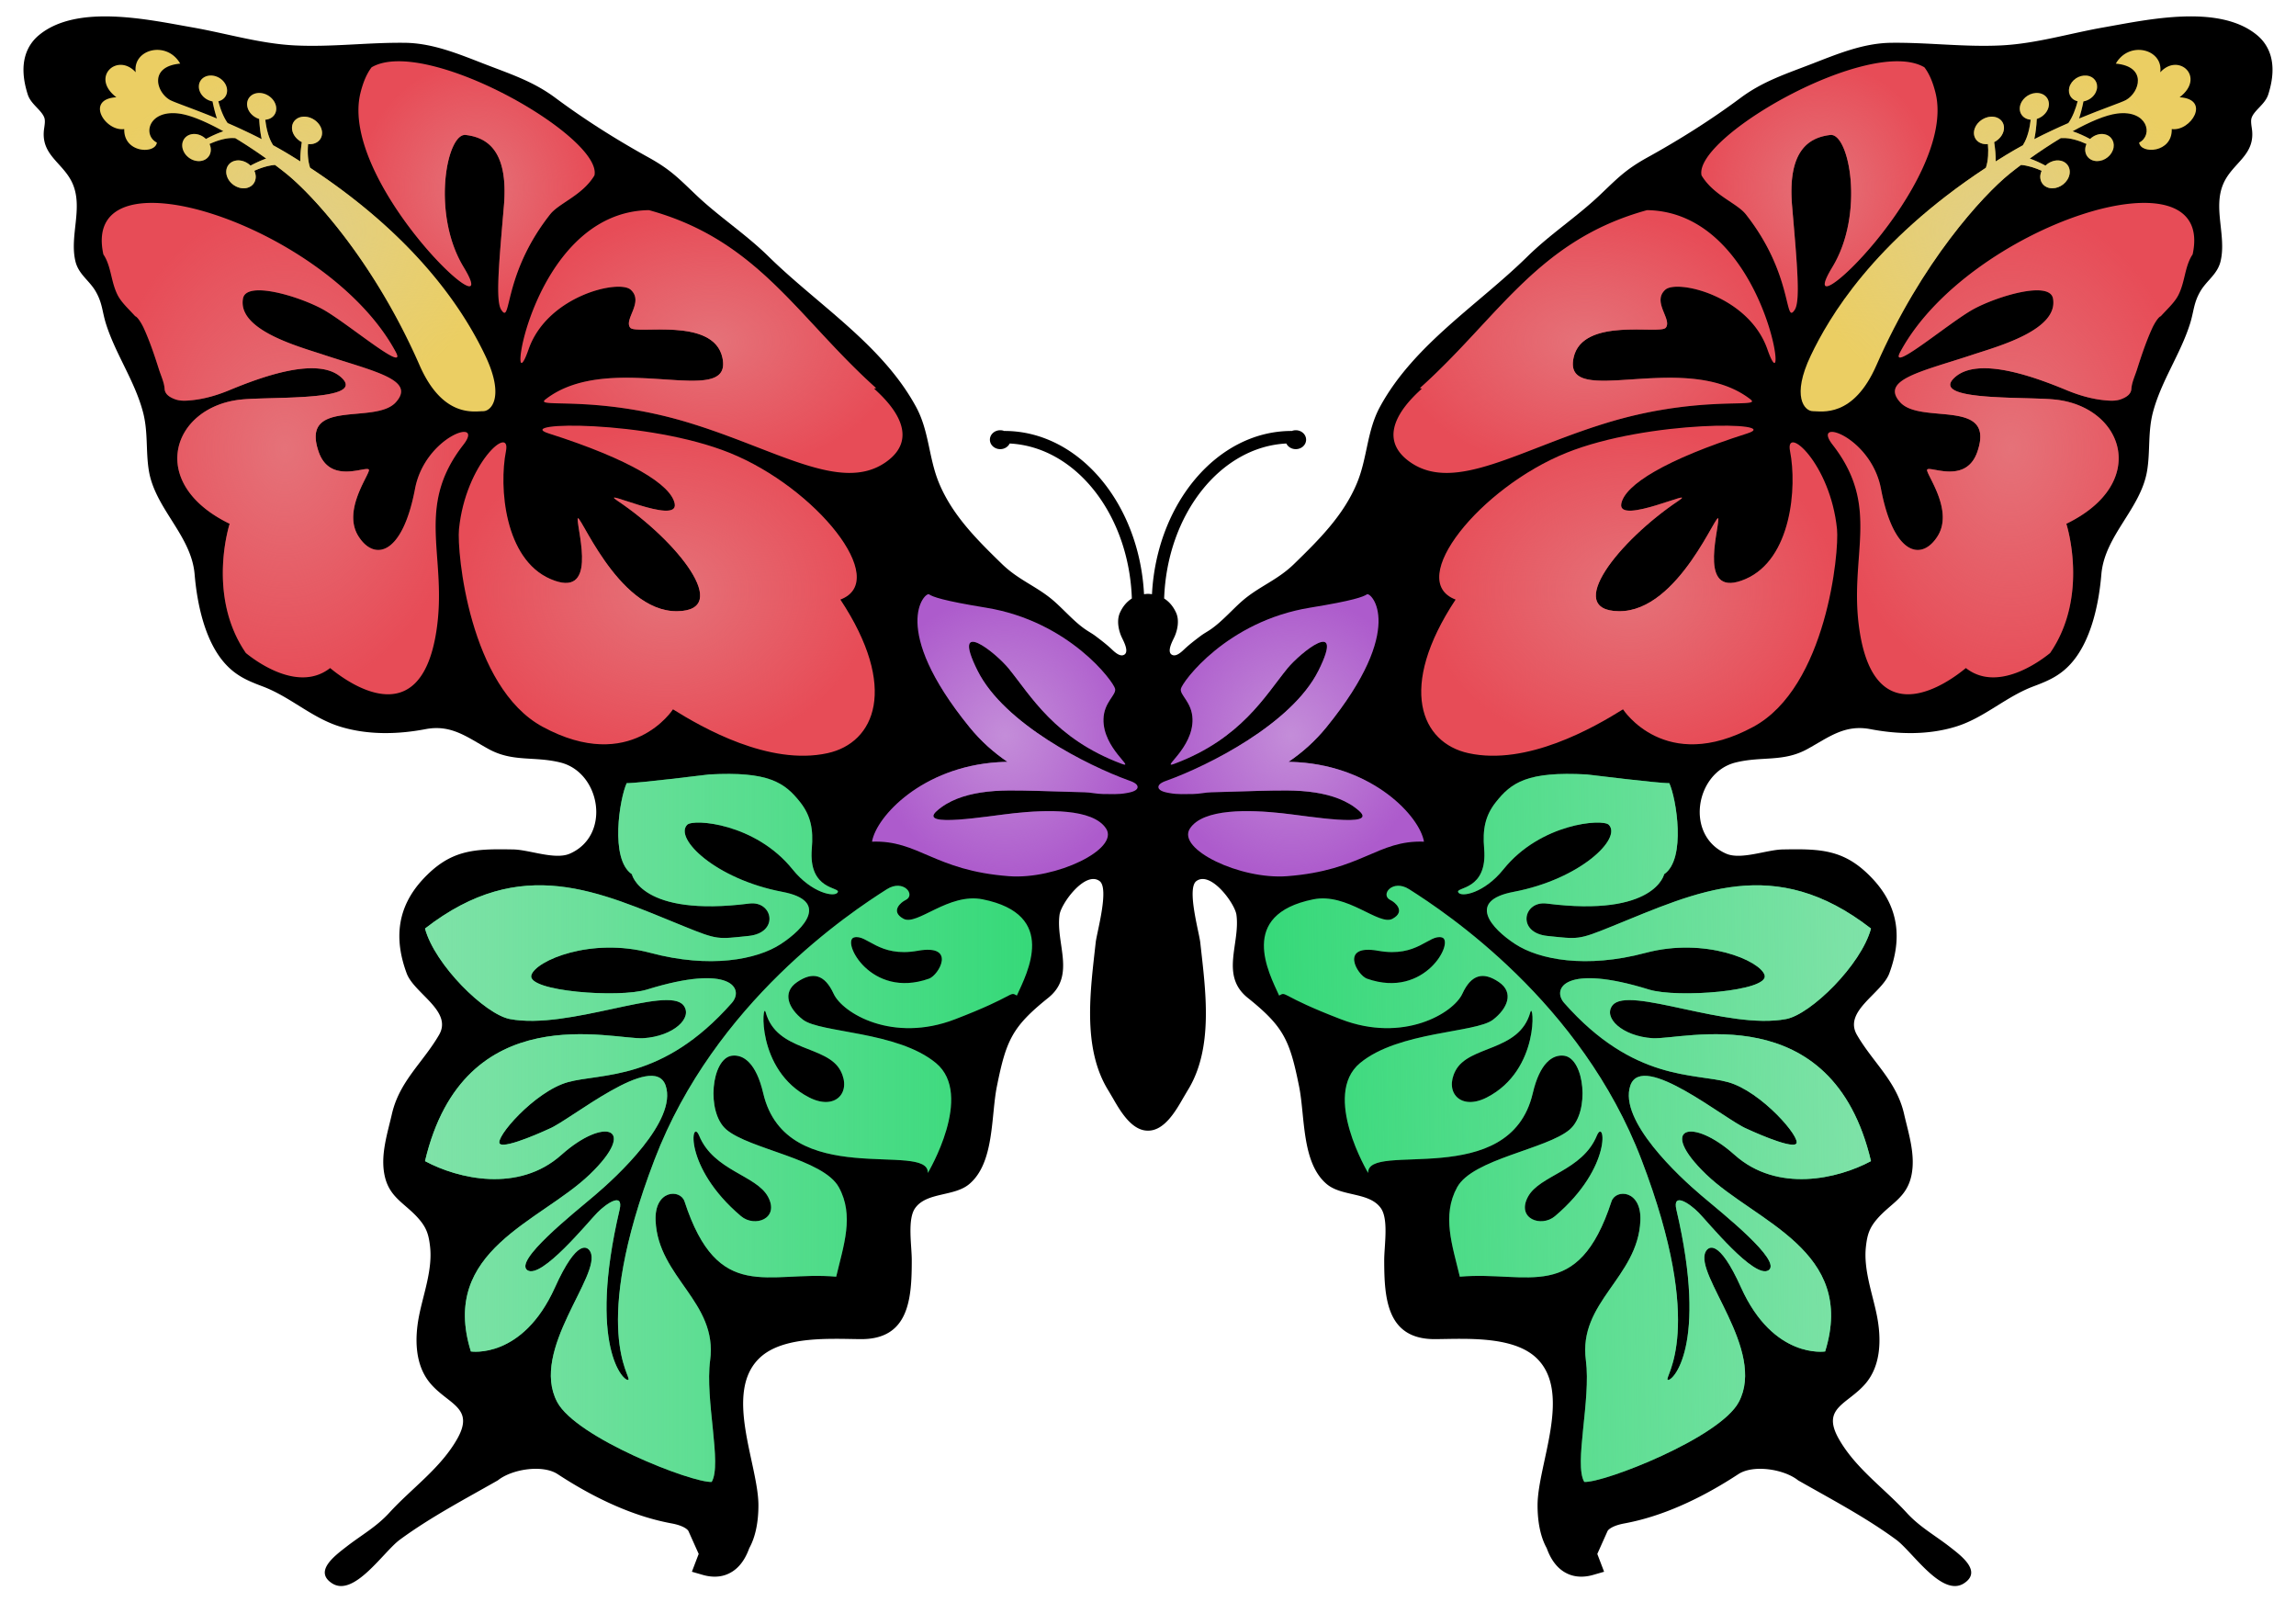 <svg xmlns="http://www.w3.org/2000/svg" xmlns:xlink="http://www.w3.org/1999/xlink" viewBox="-779.338 -515.678 2340.87 1633.423"><defs><radialGradient xlink:href="#b" id="j" cx="881.743" cy="86.446" fx="881.743" fy="86.446" r="212.083" gradientTransform="matrix(1 0 0 .793 0 17.874)" gradientUnits="userSpaceOnUse"/><radialGradient xlink:href="#d" id="r" cx="-475.862" cy="-280.522" fx="-475.862" fy="-280.522" r="201.575" gradientTransform="matrix(1 0 0 .914 0 -24.033)" gradientUnits="userSpaceOnUse"/><radialGradient xlink:href="#d" id="q" cx="1258.052" cy="-280.522" fx="1258.052" fy="-280.522" r="201.576" gradientTransform="matrix(1 0 0 .914 0 -24.033)" gradientUnits="userSpaceOnUse"/><radialGradient xlink:href="#c" id="p" cx="245.1" cy="233.883" fx="245.1" fy="233.883" r="135.398" gradientTransform="matrix(1 0 0 1.063 0 -14.63)" gradientUnits="userSpaceOnUse"/><radialGradient xlink:href="#c" id="o" cx="537.097" cy="233.883" fx="537.097" fy="233.883" r="135.397" gradientTransform="matrix(1 0 0 1.063 0 -14.632)" gradientUnits="userSpaceOnUse"/><radialGradient xlink:href="#b" id="n" cx="-99.552" cy="86.446" fx="-99.552" fy="86.446" r="212.08" gradientTransform="matrix(1 0 0 .793 0 17.873)" gradientUnits="userSpaceOnUse"/><radialGradient xlink:href="#b" id="g" cx="836.156" cy="-167.536" fx="836.156" fy="-167.536" r="194.774" gradientTransform="matrix(1 0 0 .688 0 -52.33)" gradientUnits="userSpaceOnUse"/><radialGradient xlink:href="#b" id="h" cx="1075.623" cy="-325.031" fx="1075.623" fy="-325.031" r="120.452" gradientTransform="matrix(1 0 0 1.064 0 20.912)" gradientUnits="userSpaceOnUse"/><radialGradient xlink:href="#b" id="i" cx="1271.003" cy="-58.408" fx="1271.003" fy="-58.408" r="186.794" gradientTransform="matrix(1 0 0 1.341 0 19.903)" gradientUnits="userSpaceOnUse"/><radialGradient xlink:href="#b" id="m" cx="-488.807" cy="-58.408" fx="-488.807" fy="-58.408" r="186.787" gradientTransform="matrix(1 0 0 1.341 0 19.906)" gradientUnits="userSpaceOnUse"/><radialGradient xlink:href="#b" id="k" cx="-53.967" cy="-167.536" fx="-53.967" fy="-167.536" r="194.772" gradientTransform="matrix(1 0 0 .688 0 -52.328)" gradientUnits="userSpaceOnUse"/><radialGradient xlink:href="#b" id="l" cx="-293.432" cy="-325.031" fx="-293.432" fy="-325.031" r="120.451" gradientTransform="matrix(1 0 0 1.064 0 20.915)" gradientUnits="userSpaceOnUse"/><linearGradient id="c"><stop offset="0" stop-color="#c48dd9"/><stop offset="1" stop-color="#c48dd9" stop-opacity="0"/></linearGradient><linearGradient xlink:href="#a" id="f" x1="-346.005" y1="634.063" x2="272.95" y2="634.063" gradientUnits="userSpaceOnUse"/><linearGradient xlink:href="#a" id="e" x1="1131.499" y1="624.63" x2="510.678" y2="634.058" gradientUnits="userSpaceOnUse"/><linearGradient id="a"><stop offset="0" stop-color="#7fe2a8"/><stop offset="1" stop-color="#7fe2a8" stop-opacity="0"/></linearGradient><linearGradient id="b"><stop offset="0" stop-color="#e57279"/><stop offset="1" stop-color="#e57279" stop-opacity="0"/></linearGradient><linearGradient id="d"><stop offset="0" stop-color="#e1cf87"/><stop offset="1" stop-color="#e1cf87" stop-opacity="0"/></linearGradient></defs><path d="M1533.194-419.24c-1.72 5.292-5.537 9.322-9.249 13.244-3.258 3.436-6.624 7.008-7.746 10.72-.807 2.734-.28 6.52.318 10.512 4.1 27.611-19.9 34.795-29.191 56.69-10.511 24.739 3.397 52.91-2.664 78.595-3.153 13.384-14.087 19.585-20.564 30.624-7.085 12.123-6.624 20.638-10.655 33.323-9.777 30.904-29.114 57.918-37.633 89.629-5.498 20.568-2.733 40.049-6.1 60.232-6.48 38.786-43.306 65.8-46.633 105.569-2.52 30.062-10.515 68.607-31.572 91.45-10.686 11.598-21.865 16.713-37.315 22.494-28.593 10.654-50.213 32.061-79.153 41.066-28.136 8.725-58.655 8.13-87.388 2.663-26.347-5.044-42.538 8.34-64.154 20.215-24.878 13.703-46.565 7.079-73.515 13.84-40.853 10.266-51.783 74.423-9.35 92.89 15.03 6.55 41.17-3.999 57.395-4.31 40.329-.77 64.361-.038 92.888 31.009 25.786 28.24 29.047 60.158 15.975 95.302-7.635 20.568-47.16 38.368-32.97 62.753 16.435 28.278 40.398 47.13 48.035 80.59 4.593 19.973 11.707 41.418 7.603 62.052-4.726 23.648-21.511 28.908-35.56 45.484-7.635 9.04-9.602 15.943-10.93 27.503-2.731 23.72 6.94 48.669 11.282 71.058 4.31 22.21 4.59 49.577-11.706 68.705-18.25 21.378-45.337 24.353-27.293 56.278 16.957 30.061 46.425 50.413 69.341 75.507 13.245 14.436 28.244 22.529 43.593 34.442 11.98 9.322 33.49 25.23 14.713 37.385-22.46 14.474-52.314-32.097-69.132-44.496-31.047-22.78-65.905-41.1-99.263-60.088l-.67-.391-.595-.455c-14.573-11.14-45.23-15.768-60.333-5.886-58.061 38.049-99.333 47.088-116.748 50.35-11.391 2.17-15.908 6.026-16.68 7.78 0 0-7.711 17.202-10.404 23.228a7494.925 7494.925 0 016.939 18.153l-11.528 3.327c-5.496 1.539-13.84 2.836-22.354.035-11.11-3.712-19.376-12.856-24.564-27.258l-.066-.102c0-.041-.039-.108-.039-.178-.143-.213-.174-.28-.174-.28-5.96-10.898-9.11-25.79-9.11-43.24 0-41.8 36.088-115.447-1.576-150.594-24.07-22.386-72.46-19.061-102.525-18.817-49.266.42-52.244-40.576-52.244-80.554.035-14.923 4.663-41.629-3.47-53.017-11.736-16.5-39.77-11.525-55.153-24.49-25.752-21.687-21.967-68.953-28.17-99.616-9.495-47.123-15.556-60.721-52.379-90.255-28.348-22.742-7.463-55.362-11.493-84.623-1.611-11.592-26.21-45.128-40.824-34.366-10.088 7.387 2.845 52.311 3.96 62.648 5.293 48.353 14.23 107.813-13.28 151.437 0 0-3.778 6.484-3.82 6.484-7.774 13.594-19.445 33.98-36.193 33.844-16.782.137-28.453-20.25-36.23-33.844-.036 0-3.821-6.484-3.821-6.484-27.503-43.624-18.569-103.084-13.28-151.437 1.157-10.337 14.049-55.26 3.96-62.648-14.61-10.762-39.206 22.774-40.82 34.366-4.03 29.26 16.855 61.881-11.49 84.623-36.79 29.537-42.887 43.131-52.384 90.255-6.163 30.66-2.38 77.93-28.171 99.616-15.377 12.965-43.376 7.99-55.15 24.49-8.13 11.388-3.47 38.09-3.47 53.016.035 39.98-2.979 80.975-52.241 80.555-30.03-.245-78.454-3.57-102.49 18.817-37.702 35.147-1.611 108.795-1.611 150.595 0 17.45-3.156 32.344-9.11 43.24 0 0-.034.066-.177.28 0 .066-.035.136-.035.177l-.067.102c-5.187 14.402-13.454 23.546-24.566 27.258-8.512 2.8-16.853 1.507-22.354-.034l-11.526-3.328s5.677-14.898 6.94-18.153l-10.407-23.228c-.773-1.754-5.292-5.613-16.68-7.78-17.416-3.259-58.69-12.301-116.748-50.35-15.101-9.882-45.76-5.254-60.337 5.886l-.598.455-.664.39c-33.355 18.992-68.219 37.31-99.228 60.09-16.855 12.398-46.707 58.97-69.131 44.494-18.814-12.154 2.698-28.062 14.716-37.385 15.345-11.912 30.306-20.005 43.554-34.441 22.917-25.094 52.381-45.446 69.376-75.508 18.01-31.924-9.074-34.899-27.293-56.277-16.328-19.131-16.045-46.495-11.738-68.706 4.345-22.392 14.017-47.34 11.283-71.057-1.331-11.563-3.296-18.467-10.93-27.503-14.049-16.576-30.834-21.833-35.529-45.484-4.135-20.634 2.978-42.08 7.568-62.053 7.676-33.46 31.603-52.31 48.04-80.59 14.226-24.385-25.336-42.184-32.971-62.752-13.035-35.147-9.812-67.065 15.975-95.302 28.558-31.048 52.594-31.779 92.89-31.01 16.223.315 42.36 10.861 57.393 4.31 42.433-18.47 31.499-82.623-9.319-92.89-26.978-6.76-48.668-.14-73.546-13.839-21.62-11.878-37.808-25.262-64.157-20.215-28.73 5.467-59.25 6.062-87.385-2.663-28.94-9.005-50.525-30.415-79.15-41.066-15.45-5.778-26.629-10.896-37.318-22.494-21.057-22.847-29.045-61.389-31.572-91.45-3.293-39.77-40.118-66.783-46.634-105.57-3.366-20.183-.597-39.663-6.096-60.231-8.477-31.712-27.856-58.725-37.633-89.63-3.995-12.685-3.576-21.2-10.651-33.322-6.446-11.039-17.415-17.24-20.568-30.625-6.064-25.685 7.883-53.855-2.663-78.593-9.285-21.9-33.285-29.08-29.188-56.691.597-3.992 1.122-7.778.318-10.511-1.122-3.713-4.485-7.285-7.743-10.721-3.712-3.926-7.536-7.953-9.25-13.245-10.758-33.46.28-51.433 11.421-60.65 38.926-32.202 112.231-15.591 156.482-7.849 34.69 6.097 68.676 16.503 103.925 18.327 37.805 1.927 75.333-3.153 113.137-2.628 27.996.423 54.206 11.353 79.89 21.305 26.84 10.406 50.28 17.87 72.988 34.76 29.991 22.319 62.402 42.747 95.127 60.826 22.634 12.545 30.765 21.48 48.774 38.58 23.266 22.04 50.42 39.664 73.406 62.262 50.28 49.403 116.15 90.014 150.525 153.469 13.385 24.665 12.717 51.821 23.302 77.398 13.702 33.148 38.964 58.061 64.227 82.659C259.44 76 278.363 82.166 295.568 97.34c4.73 4.17 9.182 8.655 13.702 13.035 5.851 5.712 11.843 11.389 18.673 15.978 3.153 2.136 6.554 3.96 9.603 6.271 5.711 4.307 10.965 8.303 16.118 13.105 2.59 2.419 7.952 7.848 12.262 6.38 6.76-2.314.49-13.773-1.51-17.978-3.293-6.939-5.467-17.167-2.03-24.983 2.977-6.763 7.252-11.598 12.262-14.75C371.666 8.76 317.394-60.159 250.084-63.595c-1.65 3.363-5.327 5.75-9.634 5.75-5.816 0-10.546-4.31-10.546-9.637 0-5.327 4.73-9.637 10.546-9.637 1.577 0 3.048.314 4.38.877v-.14c75.472 0 137.389 73.651 142.223 166.433 1.367-.244 2.733-.35 4.065-.388 1.297.035 2.699.143 4.03.388C399.984-2.73 461.932-76.38 537.369-76.38v.14a11.5 11.5 0 014.384-.878c5.848 0 10.543 4.31 10.543 9.637 0 5.324-4.698 9.638-10.543 9.638-4.307 0-7.991-2.384-9.637-5.75-67.31 3.436-121.586 72.354-124.561 157.991 5.01 3.153 9.29 7.987 12.297 14.751 3.436 7.813 1.23 18.044-2.062 24.983-2 4.205-8.274 15.663-1.472 17.977 4.272 1.469 9.634-3.96 12.227-6.379 5.15-4.8 10.407-8.795 16.115-13.105 3.048-2.314 6.446-4.135 9.637-6.27 6.799-4.594 12.787-10.267 18.677-15.979 4.516-4.38 8.935-8.865 13.667-13.035 17.237-15.17 36.155-21.337 53.36-38.122 25.262-24.598 50.525-49.51 64.224-82.659 10.587-25.577 9.952-52.734 23.304-77.398 34.369-63.455 100.28-104.066 150.525-153.469 22.984-22.602 50.137-40.223 73.41-62.263 18.041-17.1 26.136-26.034 48.77-38.58 32.726-18.079 65.174-38.507 95.131-60.826 22.739-16.887 46.145-24.353 72.987-34.76 25.682-9.95 51.891-20.882 79.887-21.304 37.808-.525 75.333 4.554 113.14 2.628 35.253-1.821 69.24-12.23 103.923-18.327 44.254-7.742 117.555-24.353 156.482 7.848 11.128 9.218 22.167 27.192 11.411 60.651z"/><path fill="#36d979" d="M989.148 661.525c43.656 39.003 105.432 24.459 139.07 6.383-39.769-168.506-191.979-123.302-222.78-125.298-30.794-2.034-50.627-20.886-40.784-33.463 16.153-20.637 117.489 25.406 177.126 13.91 25.154-4.835 76.454-55.185 86.438-92.224-98.462-76.486-177.297-37.451-263.77-2.38-35.176 14.296-34.48 13.174-66.118 9.916-31.677-3.257-24.741-36.088-.735-33.008 110.439 14.049 119.726-29.925 119.726-29.925 22.704-15.346 12.406-77.329 5.257-92.817-9.465.384-84.025-8.865-84.025-8.865-60.896-3.398-77.154 8.477-92.75 28.17-10.931 13.773-13.703 27.825-11.987 47.373 3.716 42.886-29.327 38.964-26.45 44.536 2.91 5.604 26.736.77 46.04-23.266 37.978-47.305 101.296-51.787 107.463-45.513 13.667 13.874-28.937 55.5-97.093 68.394-48.035 9.113-22.633 37.354 1.752 53.227 24.353 15.908 72.284 25.122 132.869 8.934 60.616-16.152 116.855 7.883 121.375 22.707 5.013 16.5-89.311 23.581-117.974 14.682-85.882-26.668-99.092-.738-86.407 13.667 70.883 80.376 133.04 71.267 167.066 80.73 34.022 9.42 75.476 57.533 69.411 62.888-6.026 5.365-50.248-15.349-50.248-15.349-21.162-8.511-106.656-79.779-118.779-44.005-12.087 35.738 49.969 92.96 72.323 111.875 22.35 18.921 82.827 66.929 68.604 76.35-14.227 9.427-61.945-49.301-71.198-58.69-9.284-9.425-27.084-21.446-22.739-3.014 32.76 139.595-4.624 175.93-8.864 173.372-4.278-2.559 40.08-49.724-26.772-224.418-61.42-160.62-199.722-252.105-236.862-275.651-16.925-10.794-30.03 5.918-18.956 11.07 4.345 2.066 15.943 11.42 2.066 19.023-13.909 7.606-45.97-26.835-80.87-19.798-77.433 15.628-45.162 75.23-34.787 98.11 8.057-4.667 0 0 63.273 24.244 63.248 24.246 114.339-6.2 123.55-26.142 9.182-19.932 21.375-22.67 37.245-11.872 15.835 10.79 8.55 27.119-5.953 38.332-17.59 13.664-96.289 11.595-135.638 44.216-39.276 32.588 8.302 112.056 8.302 112.056-1.366-33.04 144.43 18.642 167.804-81.254 7.218-30.97 20.253-39.8 31.952-38.297 20.918 2.733 26.595 57.533 5.642 75.332-23.65 20.079-98.808 29.852-114.681 58.795-15.835 28.908-4.835 59.18 2.73 91.136 69.309-6.134 120.397 28.17 154.625-76.7 4.24-12.96 30.866-12.052 29.468 19.688-2.562 57.994-63.493 82.76-55.572 142.226 5.362 40.538-12.368 105.992-1.615 124.001 19.91 1.126 138.196-44.956 157.534-81.463 28.103-53.046-45.617-129.538-33.88-153.087 2.699-5.394 13.35-14.332 36.197 36.406 33.144 73.441 85.703 65.139 85.703 65.139 31.988-103.087-70.777-131.992-121.162-180.38-50.385-48.389-14.786-59.037 28.838-20.009zM614.377 481.921c-10.057-3.576-28.454-35.564 11.49-28.413 39.975 7.146 51.58-17.03 64.856-13.632 13.276 3.398-16.82 63.14-76.346 42.045zm122.141 121.095c-26.734 13.665-43.344-5.222-32.026-27.083 13.734-26.56 65.136-19.1 76.385-59.777 3.467-12.51 10.37 58.932-44.359 86.86zM806 724.04c-13.909 11.735-39.486 2.629-27.576-19.693 11.95-22.285 55.362-26.382 70.256-62.368 8.023-19.34 16.957 31.638-42.68 82.061z"/><path d="M989.148 661.525c43.656 39.003 105.432 24.459 139.07 6.383-39.769-168.506-191.979-123.302-222.78-125.298-30.794-2.034-50.627-20.886-40.784-33.463 16.153-20.637 117.489 25.406 177.126 13.91 25.154-4.835 76.454-55.185 86.438-92.224-98.462-76.486-177.297-37.451-263.77-2.38-35.176 14.296-34.48 13.174-66.118 9.916-31.677-3.257-24.741-36.088-.735-33.008 110.439 14.049 119.726-29.925 119.726-29.925 22.704-15.346 12.406-77.329 5.257-92.817-9.465.384-84.025-8.865-84.025-8.865-60.896-3.398-77.154 8.477-92.75 28.17-10.931 13.773-13.703 27.825-11.987 47.373 3.716 42.886-29.327 38.964-26.45 44.536 2.91 5.604 26.736.77 46.04-23.266 37.978-47.305 101.296-51.787 107.463-45.513 13.667 13.874-28.937 55.5-97.093 68.394-48.035 9.113-22.633 37.354 1.752 53.227 24.353 15.908 72.284 25.122 132.869 8.934 60.616-16.152 116.855 7.883 121.375 22.707 5.013 16.5-89.311 23.581-117.974 14.682-85.882-26.668-99.092-.738-86.407 13.667 70.883 80.376 133.04 71.267 167.066 80.73 34.022 9.42 75.476 57.533 69.411 62.888-6.026 5.365-50.248-15.349-50.248-15.349-21.162-8.511-106.656-79.779-118.779-44.005-12.087 35.738 49.969 92.96 72.323 111.875 22.35 18.921 82.827 66.929 68.604 76.35-14.227 9.427-61.945-49.301-71.198-58.69-9.284-9.425-27.084-21.446-22.739-3.014 32.76 139.595-4.624 175.93-8.864 173.372-4.278-2.559 40.08-49.724-26.772-224.418-61.42-160.62-199.722-252.105-236.862-275.651-16.925-10.794-30.03 5.918-18.956 11.07 4.345 2.066 15.943 11.42 2.066 19.023-13.909 7.606-45.97-26.835-80.87-19.798-77.433 15.628-45.162 75.23-34.787 98.11 8.057-4.667 0 0 63.273 24.244 63.248 24.246 114.339-6.2 123.55-26.142 9.182-19.932 21.375-22.67 37.245-11.872 15.835 10.79 8.55 27.119-5.953 38.332-17.59 13.664-96.289 11.595-135.638 44.216-39.276 32.588 8.302 112.056 8.302 112.056-1.366-33.04 144.43 18.642 167.804-81.254 7.218-30.97 20.253-39.8 31.952-38.297 20.918 2.733 26.595 57.533 5.642 75.332-23.65 20.079-98.808 29.852-114.681 58.795-15.835 28.908-4.835 59.18 2.73 91.136 69.309-6.134 120.397 28.17 154.625-76.7 4.24-12.96 30.866-12.052 29.468 19.688-2.562 57.994-63.493 82.76-55.572 142.226 5.362 40.538-12.368 105.992-1.615 124.001 19.91 1.126 138.196-44.956 157.534-81.463 28.103-53.046-45.617-129.538-33.88-153.087 2.699-5.394 13.35-14.332 36.197 36.406 33.144 73.441 85.703 65.139 85.703 65.139 31.988-103.087-70.777-131.992-121.162-180.38-50.385-48.389-14.786-59.037 28.838-20.009zM614.377 481.921c-10.057-3.576-28.454-35.564 11.49-28.413 39.975 7.146 51.58-17.03 64.856-13.632 13.276 3.398-16.82 63.14-76.346 42.045zm122.141 121.095c-26.734 13.665-43.344-5.222-32.026-27.083 13.734-26.56 65.136-19.1 76.385-59.777 3.467-12.51 10.37 58.932-44.359 86.86zM806 724.04c-13.909 11.735-39.486 2.629-27.576-19.693 11.95-22.285 55.362-26.382 70.256-62.368 8.023-19.34 16.957 31.638-42.68 82.061z" fill="url(#e)"/><path d="M410.835 279.771c41.3-14.853 126.814-57.336 153.999-111.751 27.866-55.801-18.734-18.146-31.632-2.343-22.637 27.732-47.114 71.636-115.184 97.207-15.005 5.638 19.287-15.663 18.46-45.576-.476-17.265-13.155-24.417-11.855-30.815 1.424-7.126 46.698-68.893 131.734-82.741 44.33-7.241 54.094-11.049 58.02-13.614 3.906-2.54 41.205 33.997-41.28 135.377-11.778 14.471-25.023 26.12-38.795 35.427 3.194.044 6.487.14 9.983.369 76.74 5.003 123.594 54.733 128.21 80.968-47.668-1.755-63.036 29.413-139.662 35.185-47.93 3.598-112.612-27.564-99.053-48.494 13.572-20.93 61.268-19.153 93.612-15.717 26.667 2.851 98.404 15.234 79.226-2.101-12.269-11.093-28.73-16.356-44.785-18.921-18.994-3.033-38.344-2.13-57.47-1.758-16.18.318-32.346 1.16-48.531 1.45-6.386.114-12.3 1.7-18.623 1.747-8.003.06-16.07.585-23.987-.893-2.96-.553-10.76-1.723-11.468-5.673-.738-4.046 6.389-6.367 9.08-7.333z" fill="#ad5bcc"/><path d="M658.58-44.466c45.623 31.711 111.81-13.423 201.122-40.468 94.988-28.765 158.128-14.017 145.656-23.65-66.643-51.683-192.153 11.35-180.345-42.573 9.182-42.013 88.125-23.057 94.009-30.485 6.725-8.515-14.399-26.21-.528-38.716 11.881-10.724 85.078 6.026 104.139 60.826 23.86 68.676.184-140.154-122.74-141.94-111.538 30.624-151.612 109.917-231.607 181.394.668.21 1.37.353 2.031.493-4.485 4.796-54.555 45.302-11.738 75.119zM955.466-336.861c12.158 20.358 36.12 28.17 45.128 39.594 48.808 61.808 39.17 113.63 49.857 97.441 5.816-8.724 2.705-44.008-2.66-105.569-5.226-59.637 19.655-70.393 38.89-72.707 19.377-2.314 35.355 80.17 2.14 134.722-45.938 75.437 128.133-85.844 105.153-177.787-2.772-11.143-6.554-19.763-11.322-25.93-55.296-32.232-235.746 71.131-227.186 110.236zM1089.069-62.339c50.486 64.685 15.482 113.668 27.678 190.787 16.607 104.943 90.255 51.822 108.2 36.826 34.681 27.258 82.269-12.44 85.88-15.28 40.34-58.638 16.537-131.78 16.537-131.78 85.424-41.346 58.55-119.552-11.91-126.63-31.012-3.083-127.052 1.646-102.42-22.005 24.068-23.091 84.195-.14 114.753 12.51 12.132 5.023 24.897 8.834 37.998 10.169 6.07.616 11.983 1.083 17.73-1.135 4.948-1.91 9.862-4.847 10.19-10.435.368-6.436 3.766-13.553 5.72-19.694 4.123-12.946 8.436-25.898 13.84-38.376.648-1.5 1.325-2.991 2.012-4.476.874-1.891 5.295-10.336 8.375-11.458 1.541-1.681 3.153-3.363 4.733-5.044 5.362-5.607 10.438-10.896 13.381-16.817 3.118-6.272 4.701-12.857 6.242-19.24 1.507-6.27 3.08-12.755 6.132-18.603a28.477 28.477 0 011.996-3.296c24.525-112.228-229.538-28.486-298.11 99.476-12.193 22.777 50.283-30.38 74.665-43.694 24.006-13.105 77.678-29.363 81.082-10.9 5.918 32.132-56.69 48.984-81.604 57.22-52.037 17.239-95.13 25.506-74.144 48.633 21.06 23.196 97.658-4.835 78.664 50.384-12.262 35.634-52.978 11.564-51.262 19.201 1.755 7.638 26.388 41.486 10.86 66.611-15.837 25.612-44.815 20.85-57.885-48.036-10.235-53.71-71.69-73.54-49.333-44.918z" fill="#e74c57"/><path d="M1045.696-55.715c7.132 36.337 1.669 109.908-45.36 130.266-48.338 20.911-28.056-46.637-27.742-60.791.356-13.721-39.66 94.298-101.389 93.615-56.932-.655-.05-71.925 60.766-112.593 21.73-14.523-62.664 25.758-58.335 2.946 3.675-19.16 44.8-44.927 128.49-71.588 37.616-11.98-100.86-13.944-184.497 19.792C729.783-18.66 653.045 76.08 704.746 95.478c-59.551 89.874-35.236 146.066 13.133 156.602 59.574 12.99 127.583-26.034 157.525-44.75 0 0 42.775 66.698 132.964 17.81 74.588-40.44 87.515-178.438 85.214-201.352-6.757-67.428-53.414-107.543-47.886-79.503z" fill="#e74c57"/><path d="M1308.951-405.462c-1.71 5.244-6.373 9.37-11.7 11.036-.34 7.243-1.246 14.767-2.55 20.605 12.076-6.204 23.82-11.664 34.722-16.403 4.472-6.275 7.61-15.006 9.472-22.253-.216-.047-.445-.054-.661-.124-7.234-2.123-10.289-9.605-6.837-16.683 3.474-7.053 12.053-10.992 19.214-8.865 7.132 2.107 10.206 9.497 6.824 16.53-2.381 4.985-7.33 8.408-12.6 9.31-1.176 6.052-2.771 12.26-4.504 17.457 24.557-10.165 43.199-16.334 47.804-18.877 13.912-7.714 21.986-34.12-10.33-37.086 13.607-23.839 48.599-14.834 45.347 8.814 18.582-20.508 46.692 4.93 19.739 25.465 32.14 1.961 11.515 35.11-8.048 32.443.721 24.544-31.74 25.726-33.218 13.775 14.773-7.73 8.378-33.517-22.415-29.613-12.122 1.519-28.479 8.667-45.432 18.047 5.38 1.821 11.801 4.653 17.805 7.886 3.983-3.89 9.675-5.919 14.9-4.79 7.448 1.595 11.141 8.915 8.284 16.308-2.89 7.482-11.322 12.304-18.858 10.728-7.542-1.59-11.242-9.002-8.273-16.487.089-.22.228-.43.33-.639-7.263-3.334-16.817-6.474-24.776-6.052-.512.023-.992.029-1.437.023-10.997 6.636-21.864 13.864-31.676 20.863 5.025 1.818 10.683 4.332 16.029 7.193 4.145-3.99 10.025-6.138 15.396-5.01 7.622 1.59 11.322 9.065 8.277 16.697-3.06 7.685-11.82 12.692-19.55 11.125-7.73-1.59-11.44-9.154-8.284-16.875.099-.226.235-.445.353-.648-6.179-2.823-13.97-5.439-21.127-5.995-4.154 3.106-8 6.065-11.42 8.83-27.713 22.313-89.954 90.04-135.984 195.328-23.67 54.149-56.106 46.822-64.73 46.88-8.676.06-22.15-15.016-2.199-56.77 18.248-38.225 63.14-115.449 178.515-191.37 2.555-7.39 2.73-16.721 2.05-24.213-.245.02-.499.092-.74.115-8.449.53-14.437-5.369-13.369-13.146 1.08-7.737 8.779-14.358 17.135-14.822 8.327-.464 14.252 5.343 13.273 13.02-.712 5.412-4.713 10.291-9.93 12.92 1.069 6.792 1.65 13.874 1.561 19.674 3.563-2.244 7.168-4.51 10.848-6.747 5.595-3.42 11.23-6.634 16.85-9.717.146-.267.26-.483.441-.75 4.447-7.015 6.672-17.208 7.562-25.364-.267-.029-.486.016-.725-.022-7.873-1.014-12.237-7.95-9.71-15.438 2.489-7.482 10.842-12.676 18.629-11.627 7.765 1.024 12.126 7.86 9.723 15.314z" fill="#ebce63"/><path d="M222.607 401.051c-34.896-7.04-66.957 27.402-80.835 19.799-13.908-7.606-2.313-16.957 2.066-19.023 11.04-5.152-2.066-21.865-18.99-11.07-37.144 23.542-175.407 115.027-236.862 275.65-66.853 174.698-22.494 221.863-26.734 224.418-4.272 2.56-41.657-33.777-8.897-173.371 4.345-18.432-13.454-6.411-22.707 3.013-9.284 9.389-57.008 68.117-71.235 58.69-14.227-9.424 46.253-57.428 68.604-76.35 22.357-18.915 84.442-76.136 72.319-111.875-12.123-35.773-97.617 35.494-118.747 44.006 0 0-44.254 20.714-50.283 15.349-6.061-5.36 35.392-53.468 69.41-62.89 34.026-9.465 96.219-.352 167.067-80.729 12.685-14.405-.525-40.331-86.406-13.667-28.626 8.9-122.984 1.818-117.975-14.681 4.52-14.821 60.76-38.86 121.376-22.707 60.616 16.19 108.512 6.973 132.9-8.935 24.354-15.873 49.753-44.114 1.717-53.226-68.15-12.895-110.757-54.517-97.093-68.394 6.205-6.275 69.484-1.79 107.467 45.512 19.306 24.036 43.132 28.87 46.04 23.266 2.87-5.571-30.17-1.65-26.458-44.536 1.72-19.548-1.048-33.6-11.947-47.372-15.594-19.69-31.887-31.568-92.78-28.17 0 0-74.563 9.249-84.022 8.864-7.151 15.489-17.414 77.472 5.29 92.818 0 0 9.249 43.973 119.69 29.925 24.036-3.083 30.94 29.747-.7 33.008-31.676 3.255-30.973 4.38-66.152-9.917-86.476-35.07-165.311-74.105-263.736 2.38 9.987 37.036 61.25 87.386 86.407 92.224 59.634 11.496 160.966-34.547 177.12-13.91 9.846 12.578-9.988 31.432-40.787 33.463-30.799 1.996-183.006-43.207-222.74 125.298 33.603 18.08 95.376 32.624 139.036-6.382 43.659-39.028 79.222-28.38 28.838 20.012-50.388 48.388-153.154 77.293-121.131 180.38 0 0 52.524 8.302 85.672-65.14 22.878-50.737 33.533-41.8 36.196-36.405 11.738 23.549-61.983 100.042-33.882 153.087 19.34 36.507 137.63 82.586 157.53 81.463 10.756-18.009-6.97-83.463-1.576-124 7.882-59.466-53.049-84.233-55.607-142.227-1.402-31.74 25.265-32.649 29.505-19.687 34.197 104.87 85.285 70.565 154.626 76.7 7.533-31.957 18.568-62.229 2.698-91.137-15.838-28.943-90.996-38.716-114.647-58.795-20.99-17.802-15.275-72.599 5.607-75.332 11.703-1.507 24.738 7.326 31.956 38.297 23.372 99.899 169.202 48.217 167.797 81.254 0 0 47.62-79.468 8.305-112.056-39.346-32.62-118.01-30.552-135.634-44.216-14.503-11.21-21.791-27.541-5.921-38.332 15.838-10.794 28.03-8.06 37.213 11.872 9.214 19.938 60.302 50.388 123.582 26.142 63.241-24.245 55.184-28.91 63.241-24.245 10.371-22.882 42.68-82.484-34.791-98.113zM3.755 704.346c11.916 22.322-13.665 31.431-27.573 19.693-59.635-50.423-50.703-101.402-42.678-82.061 14.888 35.986 58.303 40.083 70.25 62.368zM77.723 575.93c11.319 21.864-5.327 40.748-32.06 27.083-54.73-27.929-47.827-99.37-44.36-86.86 11.25 40.68 62.686 33.218 76.42 59.777zm90.084-94.01c-59.529 21.096-89.629-38.646-76.35-42.047 13.28-3.398 24.913 20.777 64.857 13.632 39.978-7.148 21.55 24.84 11.493 28.416z" fill="#36d979"/><path d="M371.355 279.771c-41.3-14.853-126.817-57.336-153.999-111.751-27.869-55.801 18.73-18.146 31.629-2.343 22.64 27.732 47.117 71.636 115.184 97.207 15.008 5.638-19.284-15.663-18.458-45.576.477-17.265 13.153-24.417 11.856-30.815-1.424-7.126-46.695-68.893-131.734-82.741-44.333-7.241-54.094-11.049-58.02-13.614-3.906-2.54-41.202 33.997 41.282 135.377 11.78 14.471 25.024 26.12 38.796 35.427-3.194.044-6.487.14-9.983.369-76.737 5.003-123.594 54.733-128.206 80.968 47.664-1.755 63.035 29.413 139.658 35.185 47.934 3.598 112.616-27.564 99.056-48.494-13.572-20.93-61.264-19.153-93.611-15.717-26.668 2.851-98.405 15.234-79.227-2.101 12.27-11.093 28.73-16.356 44.785-18.921 18.994-3.033 38.345-2.13 57.47-1.758 16.18.318 32.347 1.16 48.531 1.45 6.386.114 12.3 1.7 18.626 1.747 8 .06 16.067.585 23.985-.893 2.959-.553 10.759-1.723 11.47-5.673.728-4.046-6.4-6.367-9.09-7.333z" fill="#ad5bcc"/><path d="M123.608-44.466C77.99-12.755 11.799-57.89-77.515-84.934-172.5-113.7-235.643-98.951-223.171-108.585c66.646-51.682 192.156 11.35 180.348-42.572-9.182-42.013-88.125-23.057-94.009-30.485-6.725-8.515 14.399-26.21.528-38.716-11.881-10.725-85.075 6.026-104.139 60.826-23.858 68.676-.181-140.154 122.742-141.94C-6.166-270.849 33.915-191.556 113.907-120.079c-.667.21-1.37.352-2.034.492 4.481 4.797 54.552 45.303 11.735 75.12zM-173.276-336.861c-12.157 20.358-36.123 28.17-45.127 39.594-48.809 61.808-39.172 113.63-49.86 97.441-5.818-8.724-2.7-44.008 2.663-105.569 5.222-59.637-19.656-70.393-38.892-72.707-19.376-2.314-35.354 80.17-2.136 134.722 45.935 75.437-128.14-85.844-105.153-177.787 2.772-11.143 6.554-19.763 11.319-25.93 55.296-32.232 235.743 71.131 227.186 110.236zM-306.879-62.339c-50.486 64.685-15.488 113.668-27.678 190.787-16.61 104.943-90.258 51.822-108.2 36.826-34.68 27.258-82.269-12.44-85.88-15.28-40.337-58.638-16.537-131.781-16.537-131.781-85.42-41.345-58.547-119.551 11.913-126.63 31.012-3.083 127.052 1.647 102.42-22.004-24.071-23.091-84.195-.14-114.752 12.51-12.133 5.023-24.897 8.833-37.999 10.168-6.07.617-11.982 1.084-17.732-1.134-4.95-1.91-9.863-4.847-10.19-10.435-.37-6.436-3.767-13.553-5.719-19.694-4.122-12.946-8.435-25.898-13.838-38.377-.649-1.5-1.326-2.99-2.012-4.475-.875-1.891-5.293-10.336-8.373-11.458-1.541-1.682-3.153-3.363-4.73-5.044-5.361-5.607-10.44-10.896-13.38-16.818-3.122-6.27-4.698-12.856-6.243-19.239-1.507-6.27-3.08-12.755-6.131-18.603a28.909 28.909 0 00-1.993-3.296c-24.528-112.228 229.535-28.486 298.11 99.476 12.193 22.776-50.283-30.38-74.665-43.695-24.003-13.104-77.678-29.362-81.082-10.898-5.918 32.13 56.69 48.983 81.604 57.218 52.034 17.24 95.127 25.507 74.143 48.634-21.06 23.196-97.654-4.835-78.663 50.384 12.262 35.634 52.978 11.564 51.262 19.201-1.755 7.638-26.388 41.486-10.86 66.611 15.84 25.612 44.815 20.85 57.885-48.036 10.222-53.71 71.674-73.54 49.32-44.918z" fill="#e74c57"/><path d="M-263.509-55.715c-7.13 36.337-1.669 109.908 45.363 130.266 48.338 20.911 28.06-46.637 27.741-60.791-.355-13.721 39.658 94.298 101.39 93.615 56.936-.655.05-71.925-60.762-112.593-21.732-14.523 62.66 25.758 58.33 2.946-3.674-19.16-44.797-44.927-128.485-71.588C-257.55-85.84-119.074-87.804-35.44-54.068 52.407-18.66 129.148 76.08 77.444 95.478c59.551 89.874 35.233 146.066-13.134 156.602-59.57 12.99-127.58-26.034-157.52-44.75 0 0-42.776 66.698-132.961 17.81-74.59-40.44-87.52-178.438-85.218-201.352 6.75-67.428 53.41-107.543 47.88-79.503z" fill="#e74c57"/><path d="M-526.764-405.462c1.71 5.244 6.373 9.37 11.7 11.036.343 7.243 1.246 14.767 2.549 20.605-12.075-6.204-23.82-11.664-34.719-16.403-4.472-6.275-7.612-15.006-9.471-22.253.213-.047.441-.054.658-.124 7.237-2.123 10.288-9.605 6.84-16.683-3.471-7.053-12.053-10.992-19.214-8.865-7.136 2.107-10.206 9.497-6.824 16.53 2.38 4.985 7.33 8.408 12.6 9.31 1.175 6.052 2.77 12.26 4.503 17.457-24.557-10.165-43.195-16.334-47.804-18.877-13.912-7.714-21.985-34.12 10.33-37.086-13.607-23.839-48.595-14.834-45.347 8.814-18.581-20.508-46.688 4.93-19.738 25.465-32.137 1.961-11.519 35.11 8.048 32.443-.718 24.544 31.743 25.726 33.218 13.775-14.774-7.73-8.375-33.517 22.414-29.613 12.123 1.519 28.476 8.667 45.433 18.047-5.381 1.821-11.802 4.653-17.809 7.886-3.98-3.89-9.672-5.919-14.897-4.79-7.447 1.595-11.14 8.915-8.286 16.308 2.889 7.482 11.324 12.304 18.86 10.728 7.543-1.59 11.243-9.002 8.268-16.487-.09-.22-.226-.43-.328-.639 7.26-3.334 16.814-6.474 24.773-6.052.515.023.992.029 1.437.023 11 6.636 21.865 13.864 31.68 20.863-5.029 1.818-10.686 4.332-16.03 7.193-4.147-3.99-10.024-6.138-15.396-5.01-7.622 1.59-11.321 9.065-8.276 16.697 3.057 7.685 11.82 12.692 19.553 11.125 7.727-1.59 11.436-9.154 8.28-16.875-.101-.226-.235-.445-.353-.648 6.18-2.823 13.97-5.439 21.13-5.995 4.155 3.106 8.001 6.065 11.421 8.83 27.71 22.313 89.95 90.04 135.984 195.328 23.667 54.149 56.106 46.822 64.729 46.88 8.677.06 22.15-15.016 2.2-56.77-18.248-38.225-63.14-115.449-178.515-191.37-2.552-7.39-2.73-16.721-2.05-24.213.248.02.502.092.74.115 8.452.53 14.44-5.369 13.372-13.146-1.08-7.737-8.779-14.358-17.138-14.822-8.327-.464-14.252 5.343-13.273 13.02.712 5.412 4.717 10.291 9.93 12.92-1.065 6.792-1.647 13.874-1.561 19.674-3.563-2.244-7.168-4.51-10.851-6.747-5.595-3.42-11.23-6.634-16.85-9.717a8.333 8.333 0 00-.438-.75c-4.447-7.015-6.672-17.208-7.562-25.364.267-.029.487.016.725-.022 7.87-1.014 12.237-7.95 9.71-15.438-2.488-7.482-10.845-12.676-18.632-11.627-7.762 1.024-12.123 7.86-9.723 15.314z" fill="#ebce63"/><path d="M222.607 401.051c-34.896-7.04-66.957 27.402-80.835 19.799-13.908-7.606-2.313-16.957 2.066-19.023 11.04-5.152-2.066-21.865-18.99-11.07-37.144 23.542-175.407 115.027-236.862 275.65-66.853 174.698-22.494 221.863-26.734 224.418-4.272 2.56-41.657-33.777-8.897-173.371 4.345-18.432-13.454-6.411-22.707 3.013-9.284 9.389-57.008 68.117-71.235 58.69-14.227-9.424 46.253-57.428 68.604-76.35 22.357-18.915 84.442-76.136 72.319-111.875-12.123-35.773-97.617 35.494-118.747 44.006 0 0-44.254 20.714-50.283 15.349-6.061-5.36 35.392-53.468 69.41-62.89 34.026-9.465 96.219-.352 167.067-80.729 12.685-14.405-.525-40.331-86.406-13.667-28.626 8.9-122.984 1.818-117.975-14.681 4.52-14.821 60.76-38.86 121.376-22.707 60.616 16.19 108.512 6.973 132.9-8.935 24.354-15.873 49.753-44.114 1.717-53.226-68.15-12.895-110.757-54.517-97.093-68.394 6.205-6.275 69.484-1.79 107.467 45.512 19.306 24.036 43.132 28.87 46.04 23.266 2.87-5.571-30.17-1.65-26.458-44.536 1.72-19.548-1.048-33.6-11.947-47.372-15.594-19.69-31.887-31.568-92.78-28.17 0 0-74.563 9.249-84.022 8.864-7.151 15.489-17.414 77.472 5.29 92.818 0 0 9.249 43.973 119.69 29.925 24.036-3.083 30.94 29.747-.7 33.008-31.676 3.255-30.973 4.38-66.152-9.917-86.476-35.07-165.311-74.105-263.736 2.38 9.987 37.036 61.25 87.386 86.407 92.224 59.634 11.496 160.966-34.547 177.12-13.91 9.846 12.578-9.988 31.432-40.787 33.463-30.799 1.996-183.006-43.207-222.74 125.298 33.603 18.08 95.376 32.624 139.036-6.382 43.659-39.028 79.222-28.38 28.838 20.012-50.388 48.388-153.154 77.293-121.131 180.38 0 0 52.524 8.302 85.672-65.14 22.878-50.737 33.533-41.8 36.196-36.405 11.738 23.549-61.983 100.042-33.882 153.087 19.34 36.507 137.63 82.586 157.53 81.463 10.756-18.009-6.97-83.463-1.576-124 7.882-59.466-53.049-84.233-55.607-142.227-1.402-31.74 25.265-32.649 29.505-19.687 34.197 104.87 85.285 70.565 154.626 76.7 7.533-31.957 18.568-62.229 2.698-91.137-15.838-28.943-90.996-38.716-114.647-58.795-20.99-17.802-15.275-72.599 5.607-75.332 11.703-1.507 24.738 7.326 31.956 38.297 23.372 99.899 169.202 48.217 167.797 81.254 0 0 47.62-79.468 8.305-112.056-39.346-32.62-118.01-30.552-135.634-44.216-14.503-11.21-21.791-27.541-5.921-38.332 15.838-10.794 28.03-8.06 37.213 11.872 9.214 19.938 60.302 50.388 123.582 26.142 63.241-24.245 55.184-28.91 63.241-24.245 10.371-22.882 42.68-82.484-34.791-98.113zM3.755 704.346c11.916 22.322-13.665 31.431-27.573 19.693-59.635-50.423-50.703-101.402-42.678-82.061 14.888 35.986 58.303 40.083 70.25 62.368zM77.723 575.93c11.319 21.864-5.327 40.748-32.06 27.083-54.73-27.929-47.827-99.37-44.36-86.86 11.25 40.68 62.686 33.218 76.42 59.777zm90.084-94.01c-59.529 21.096-89.629-38.646-76.35-42.047 13.28-3.398 24.913 20.777 64.857 13.632 39.978-7.148 21.55 24.84 11.493 28.416z" fill="url(#f)"/><path d="M658.58-44.466c45.623 31.711 111.81-13.423 201.122-40.468 94.988-28.765 158.128-14.017 145.656-23.65-66.643-51.683-192.153 11.35-180.345-42.573 9.182-42.013 88.125-23.057 94.009-30.485 6.725-8.515-14.399-26.21-.528-38.716 11.881-10.724 85.078 6.026 104.139 60.826 23.86 68.676.184-140.154-122.74-141.94-111.538 30.624-151.612 109.917-231.607 181.394.668.21 1.37.353 2.031.493-4.485 4.796-54.555 45.302-11.738 75.119z" fill="url(#g)"/><path d="M955.466-336.861c12.158 20.358 36.12 28.17 45.128 39.594 48.808 61.808 39.17 113.63 49.857 97.441 5.816-8.724 2.705-44.008-2.66-105.569-5.226-59.637 19.655-70.393 38.89-72.707 19.377-2.314 35.355 80.17 2.14 134.722-45.938 75.437 128.133-85.844 105.153-177.787-2.772-11.143-6.554-19.763-11.322-25.93-55.296-32.232-235.746 71.131-227.186 110.236z" fill="url(#h)"/><path d="M1089.069-62.339c50.486 64.685 15.482 113.668 27.678 190.787 16.607 104.943 90.255 51.822 108.2 36.826 34.681 27.258 82.269-12.44 85.88-15.28 40.34-58.638 16.537-131.78 16.537-131.78 85.424-41.346 58.55-119.552-11.91-126.63-31.012-3.083-127.052 1.646-102.42-22.005 24.068-23.091 84.195-.14 114.753 12.51 12.132 5.023 24.897 8.834 37.998 10.169 6.07.616 11.983 1.083 17.73-1.135 4.948-1.91 9.862-4.847 10.19-10.435.368-6.436 3.766-13.553 5.72-19.694 4.123-12.946 8.436-25.898 13.84-38.376.648-1.5 1.325-2.991 2.012-4.476.874-1.891 5.295-10.336 8.375-11.458 1.541-1.681 3.153-3.363 4.733-5.044 5.362-5.607 10.438-10.896 13.381-16.817 3.118-6.272 4.701-12.857 6.242-19.24 1.507-6.27 3.08-12.755 6.132-18.603a28.477 28.477 0 011.996-3.296c24.525-112.228-229.538-28.486-298.11 99.476-12.193 22.777 50.283-30.38 74.665-43.694 24.006-13.105 77.678-29.363 81.082-10.9 5.918 32.132-56.69 48.984-81.604 57.22-52.037 17.239-95.13 25.506-74.144 48.633 21.06 23.196 97.658-4.835 78.664 50.384-12.262 35.634-52.978 11.564-51.262 19.201 1.755 7.638 26.388 41.486 10.86 66.611-15.837 25.612-44.815 20.85-57.885-48.036-10.235-53.71-71.69-73.54-49.333-44.918z" fill="url(#i)"/><path d="M1045.696-55.715c7.132 36.337 1.669 109.908-45.36 130.266-48.338 20.911-28.056-46.637-27.742-60.791.356-13.721-39.66 94.298-101.389 93.615-56.932-.655-.05-71.925 60.766-112.593 21.73-14.523-62.664 25.758-58.335 2.946 3.675-19.16 44.8-44.927 128.49-71.588 37.616-11.98-100.86-13.944-184.497 19.792C729.783-18.66 653.045 76.08 704.746 95.478c-59.551 89.874-35.236 146.066 13.133 156.602 59.574 12.99 127.583-26.034 157.525-44.75 0 0 42.775 66.698 132.964 17.81 74.588-40.44 87.515-178.438 85.214-201.352-6.757-67.428-53.414-107.543-47.886-79.503z" fill="url(#j)"/><path d="M123.608-44.466C77.99-12.755 11.799-57.89-77.515-84.934-172.5-113.7-235.643-98.951-223.171-108.585c66.646-51.682 192.156 11.35 180.348-42.572-9.182-42.013-88.125-23.057-94.009-30.485-6.725-8.515 14.399-26.21.528-38.716-11.881-10.725-85.075 6.026-104.139 60.826-23.858 68.676-.181-140.154 122.742-141.94C-6.166-270.849 33.915-191.556 113.907-120.079c-.667.21-1.37.352-2.034.492 4.481 4.797 54.552 45.303 11.735 75.12z" fill="url(#k)"/><path d="M-173.276-336.861c-12.157 20.358-36.123 28.17-45.127 39.594-48.809 61.808-39.172 113.63-49.86 97.441-5.818-8.724-2.7-44.008 2.663-105.569 5.222-59.637-19.656-70.393-38.892-72.707-19.376-2.314-35.354 80.17-2.136 134.722 45.935 75.437-128.14-85.844-105.153-177.787 2.772-11.143 6.554-19.763 11.319-25.93 55.296-32.232 235.743 71.131 227.186 110.236z" fill="url(#l)"/><path d="M-306.879-62.339c-50.486 64.685-15.488 113.668-27.678 190.787-16.61 104.943-90.258 51.822-108.2 36.826-34.68 27.258-82.269-12.44-85.88-15.28-40.337-58.638-16.537-131.781-16.537-131.781-85.42-41.345-58.547-119.551 11.913-126.63 31.012-3.083 127.052 1.647 102.42-22.004-24.071-23.091-84.195-.14-114.752 12.51-12.133 5.023-24.897 8.833-37.999 10.168-6.07.617-11.982 1.084-17.732-1.134-4.95-1.91-9.863-4.847-10.19-10.435-.37-6.436-3.767-13.553-5.719-19.694-4.122-12.946-8.435-25.898-13.838-38.377-.649-1.5-1.326-2.99-2.012-4.475-.875-1.891-5.293-10.336-8.373-11.458-1.541-1.682-3.153-3.363-4.73-5.044-5.361-5.607-10.44-10.896-13.38-16.818-3.122-6.27-4.698-12.856-6.243-19.239-1.507-6.27-3.08-12.755-6.131-18.603a28.909 28.909 0 00-1.993-3.296c-24.528-112.228 229.535-28.486 298.11 99.476 12.193 22.776-50.283-30.38-74.665-43.695-24.003-13.104-77.678-29.362-81.082-10.898-5.918 32.13 56.69 48.983 81.604 57.218 52.034 17.24 95.127 25.507 74.143 48.634-21.06 23.196-97.654-4.835-78.663 50.384 12.262 35.634 52.978 11.564 51.262 19.201-1.755 7.638-26.388 41.486-10.86 66.611 15.84 25.612 44.815 20.85 57.885-48.036 10.222-53.71 71.674-73.54 49.32-44.918z" fill="url(#m)"/><path d="M-263.509-55.715c-7.13 36.337-1.669 109.908 45.363 130.266 48.338 20.911 28.06-46.637 27.741-60.791-.355-13.721 39.658 94.298 101.39 93.615 56.936-.655.05-71.925-60.762-112.593-21.732-14.523 62.66 25.758 58.33 2.946-3.674-19.16-44.797-44.927-128.485-71.588C-257.55-85.84-119.074-87.804-35.44-54.068 52.407-18.66 129.148 76.08 77.444 95.478c59.551 89.874 35.233 146.066-13.134 156.602-59.57 12.99-127.58-26.034-157.52-44.75 0 0-42.776 66.698-132.961 17.81-74.59-40.44-87.52-178.438-85.218-201.352 6.75-67.428 53.41-107.543 47.88-79.503z" fill="url(#n)"/><path d="M410.835 279.771c41.3-14.853 126.814-57.336 153.999-111.751 27.866-55.801-18.734-18.146-31.632-2.343-22.637 27.732-47.114 71.636-115.184 97.207-15.005 5.638 19.287-15.663 18.46-45.576-.476-17.265-13.155-24.417-11.855-30.815 1.424-7.126 46.698-68.893 131.734-82.741 44.33-7.241 54.094-11.049 58.02-13.614 3.906-2.54 41.205 33.997-41.28 135.377-11.778 14.471-25.023 26.12-38.795 35.427 3.194.044 6.487.14 9.983.369 76.74 5.003 123.594 54.733 128.21 80.968-47.668-1.755-63.036 29.413-139.662 35.185-47.93 3.598-112.612-27.564-99.053-48.494 13.572-20.93 61.268-19.153 93.612-15.717 26.667 2.851 98.404 15.234 79.226-2.101-12.269-11.093-28.73-16.356-44.785-18.921-18.994-3.033-38.344-2.13-57.47-1.758-16.18.318-32.346 1.16-48.531 1.45-6.386.114-12.3 1.7-18.623 1.747-8.003.06-16.07.585-23.987-.893-2.96-.553-10.76-1.723-11.468-5.673-.738-4.046 6.389-6.367 9.08-7.333z" fill="url(#o)"/><path d="M371.355 279.771c-41.3-14.853-126.817-57.336-153.999-111.751-27.869-55.801 18.73-18.146 31.629-2.343 22.64 27.732 47.117 71.636 115.184 97.207 15.008 5.638-19.284-15.663-18.458-45.576.477-17.265 13.153-24.417 11.856-30.815-1.424-7.126-46.695-68.893-131.734-82.741-44.333-7.241-54.094-11.049-58.02-13.614-3.906-2.54-41.202 33.997 41.282 135.377 11.78 14.471 25.024 26.12 38.796 35.427-3.194.044-6.487.14-9.983.369-76.737 5.003-123.594 54.733-128.206 80.968 47.664-1.755 63.035 29.413 139.658 35.185 47.934 3.598 112.616-27.564 99.056-48.494-13.572-20.93-61.264-19.153-93.611-15.717-26.668 2.851-98.405 15.234-79.227-2.101 12.27-11.093 28.73-16.356 44.785-18.921 18.994-3.033 38.345-2.13 57.47-1.758 16.18.318 32.347 1.16 48.531 1.45 6.386.114 12.3 1.7 18.626 1.747 8 .06 16.067.585 23.985-.893 2.959-.553 10.759-1.723 11.47-5.673.728-4.046-6.4-6.367-9.09-7.333z" fill="url(#p)"/><path d="M1308.951-405.462c-1.71 5.244-6.373 9.37-11.7 11.036-.34 7.243-1.246 14.767-2.55 20.605 12.076-6.204 23.82-11.664 34.722-16.403 4.472-6.275 7.61-15.006 9.472-22.253-.216-.047-.445-.054-.661-.124-7.234-2.123-10.289-9.605-6.837-16.683 3.474-7.053 12.053-10.992 19.214-8.865 7.132 2.107 10.206 9.497 6.824 16.53-2.381 4.985-7.33 8.408-12.6 9.31-1.176 6.052-2.771 12.26-4.504 17.457 24.557-10.165 43.199-16.334 47.804-18.877 13.912-7.714 21.986-34.12-10.33-37.086 13.607-23.839 48.599-14.834 45.347 8.814 18.582-20.508 46.692 4.93 19.739 25.465 32.14 1.961 11.515 35.11-8.048 32.443.721 24.544-31.74 25.726-33.218 13.775 14.773-7.73 8.378-33.517-22.415-29.613-12.122 1.519-28.479 8.667-45.432 18.047 5.38 1.821 11.801 4.653 17.805 7.886 3.983-3.89 9.675-5.919 14.9-4.79 7.448 1.595 11.141 8.915 8.284 16.308-2.89 7.482-11.322 12.304-18.858 10.728-7.542-1.59-11.242-9.002-8.273-16.487.089-.22.228-.43.33-.639-7.263-3.334-16.817-6.474-24.776-6.052-.512.023-.992.029-1.437.023-10.997 6.636-21.864 13.864-31.676 20.863 5.025 1.818 10.683 4.332 16.029 7.193 4.145-3.99 10.025-6.138 15.396-5.01 7.622 1.59 11.322 9.065 8.277 16.697-3.06 7.685-11.82 12.692-19.55 11.125-7.73-1.59-11.44-9.154-8.284-16.875.099-.226.235-.445.353-.648-6.179-2.823-13.97-5.439-21.127-5.995-4.154 3.106-8 6.065-11.42 8.83-27.713 22.313-89.954 90.04-135.984 195.328-23.67 54.149-56.106 46.822-64.73 46.88-8.676.06-22.15-15.016-2.199-56.77 18.248-38.225 63.14-115.449 178.515-191.37 2.555-7.39 2.73-16.721 2.05-24.213-.245.02-.499.092-.74.115-8.449.53-14.437-5.369-13.369-13.146 1.08-7.737 8.779-14.358 17.135-14.822 8.327-.464 14.252 5.343 13.273 13.02-.712 5.412-4.713 10.291-9.93 12.92 1.069 6.792 1.65 13.874 1.561 19.674 3.563-2.244 7.168-4.51 10.848-6.747 5.595-3.42 11.23-6.634 16.85-9.717.146-.267.26-.483.441-.75 4.447-7.015 6.672-17.208 7.562-25.364-.267-.029-.486.016-.725-.022-7.873-1.014-12.237-7.95-9.71-15.438 2.489-7.482 10.842-12.676 18.629-11.627 7.765 1.024 12.126 7.86 9.723 15.314z" fill="url(#q)"/><g fill="url(#r)"><path d="M-526.764-405.462c1.71 5.244 6.373 9.37 11.7 11.036.343 7.243 1.246 14.767 2.549 20.605-12.075-6.204-23.82-11.664-34.719-16.403-4.472-6.275-7.612-15.006-9.471-22.253.213-.047.441-.054.658-.124 7.237-2.123 10.288-9.605 6.84-16.683-3.471-7.053-12.053-10.992-19.214-8.865-7.136 2.107-10.206 9.497-6.824 16.53 2.38 4.985 7.33 8.408 12.6 9.31 1.175 6.052 2.77 12.26 4.503 17.457-24.557-10.165-43.195-16.334-47.804-18.877-13.912-7.714-21.985-34.12 10.33-37.086-13.607-23.839-48.595-14.834-45.347 8.814-18.581-20.508-46.688 4.93-19.738 25.465-32.137 1.961-11.519 35.11 8.048 32.443-.718 24.544 31.743 25.726 33.218 13.775-14.774-7.73-8.375-33.517 22.414-29.613 12.123 1.519 28.476 8.667 45.433 18.047-5.381 1.821-11.802 4.653-17.809 7.886-3.98-3.89-9.672-5.919-14.897-4.79-7.447 1.595-11.14 8.915-8.286 16.308 2.889 7.482 11.324 12.304 18.86 10.728 7.543-1.59 11.243-9.002 8.268-16.487-.09-.22-.226-.43-.328-.639 7.26-3.334 16.814-6.474 24.773-6.052.515.023.992.029 1.437.023 11 6.636 21.865 13.864 31.68 20.863-5.029 1.818-10.686 4.332-16.03 7.193-4.147-3.99-10.024-6.138-15.396-5.01-7.622 1.59-11.321 9.065-8.276 16.697 3.057 7.685 11.82 12.692 19.553 11.125 7.727-1.59 11.436-9.154 8.28-16.875-.101-.226-.235-.445-.353-.648 6.18-2.823 13.97-5.439 21.13-5.995 4.155 3.106 8.001 6.065 11.421 8.83 27.71 22.313 89.95 90.04 135.984 195.328 23.667 54.149 56.106 46.822 64.729 46.88 8.677.06 22.15-15.016 2.2-56.77-18.248-38.225-63.14-115.449-178.515-191.37-2.552-7.39-2.73-16.721-2.05-24.213.248.02.502.092.74.115 8.452.53 14.44-5.369 13.372-13.146-1.08-7.737-8.779-14.358-17.138-14.822-8.327-.464-14.252 5.343-13.273 13.02.712 5.412 4.717 10.291 9.93 12.92-1.065 6.792-1.647 13.874-1.561 19.674-3.563-2.244-7.168-4.51-10.851-6.747-5.595-3.42-11.23-6.634-16.85-9.717a8.333 8.333 0 00-.438-.75c-4.447-7.015-6.672-17.208-7.562-25.364.267-.029.487.016.725-.022 7.87-1.014 12.237-7.95 9.71-15.438-2.488-7.482-10.845-12.676-18.632-11.627-7.762 1.024-12.123 7.86-9.723 15.314z"/></g></svg>
